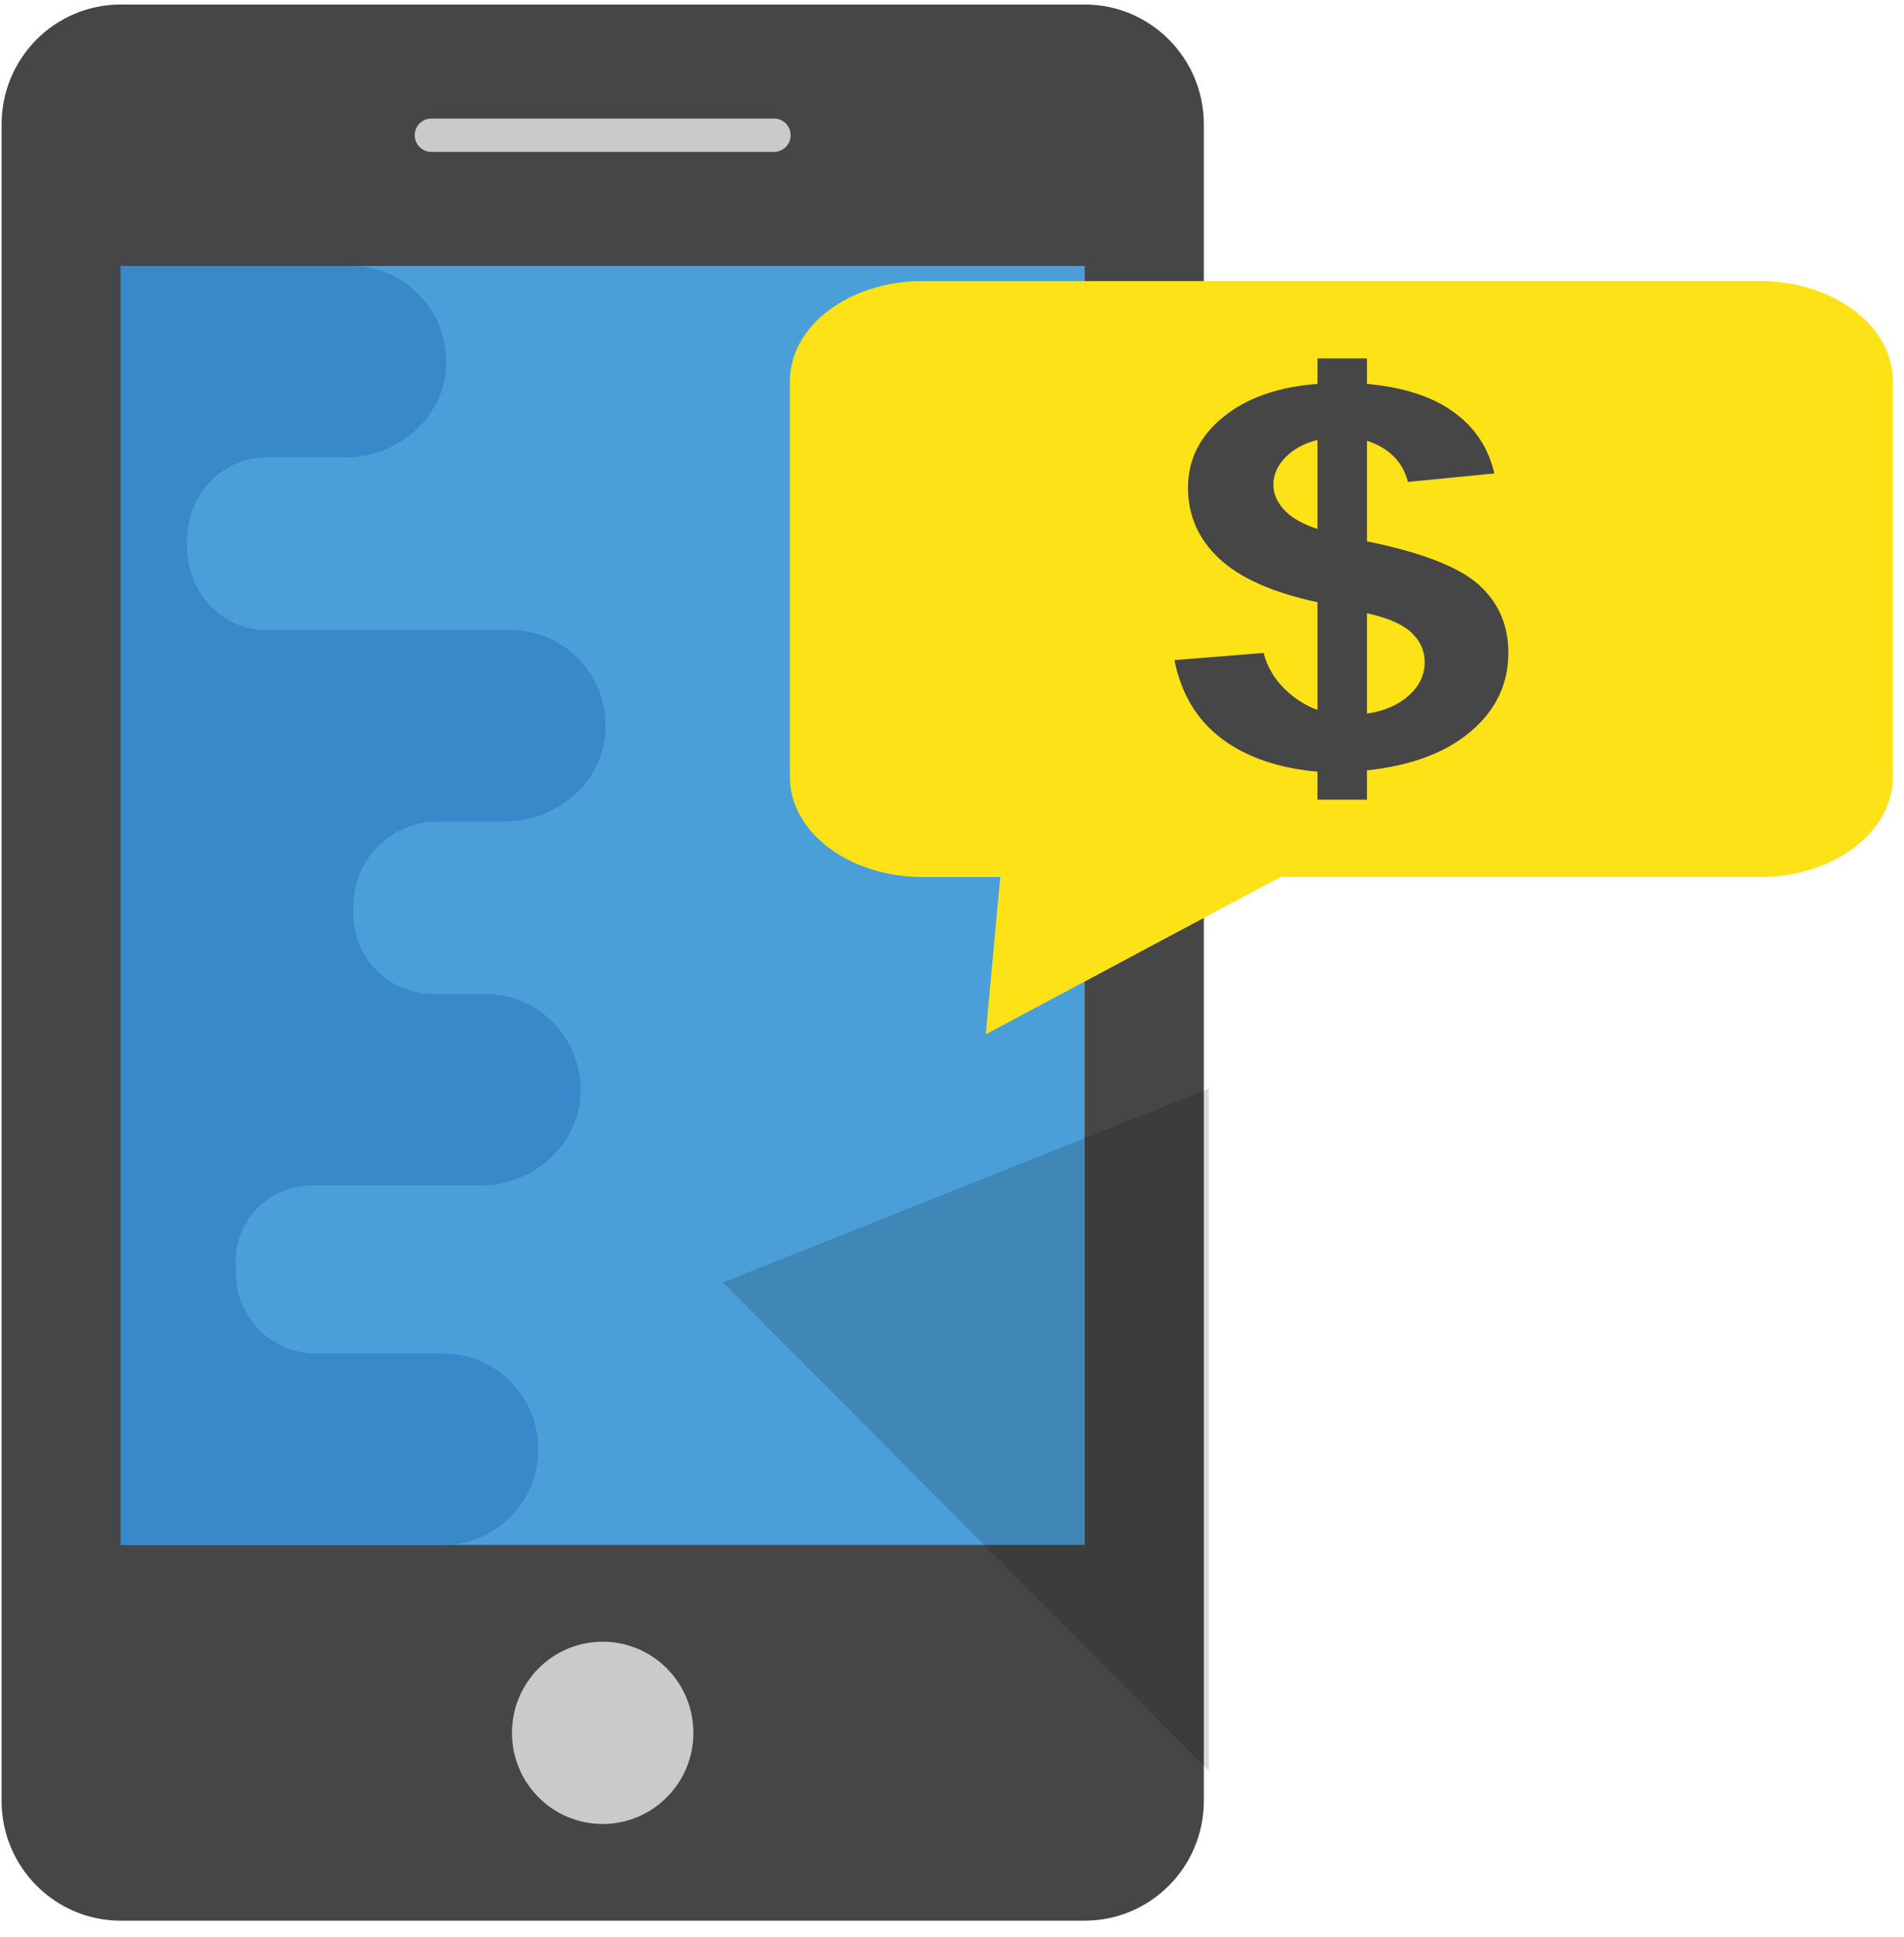 <?xml version="1.0" encoding="utf-8"?>
<svg xmlns="http://www.w3.org/2000/svg" viewBox="0 0 60 61" xmlns:bx="https://boxy-svg.com" width="60px" height="61px"><defs><bx:export><bx:file format="svg"/></bx:export></defs><g id="Layer_1" transform="matrix(1.878, 0, 0, 1.886, -60.962, -20.072)" style=""><g transform="matrix(1, 0, 0, 1, 32.302, 10.718)"><g><g><g><path d="m18.359 32h-16.173c-1.105 0-2-.895-2-2v-28c0-1.105.895-2 2-2h16.173c1.105 0 2 .895 2 2v28c0 1.105-.895 2-2 2z" fill="#464646"/></g></g><g><path d="m2.186 4.366h16.174v21.359h-16.174z" fill="#4b9fd8"/></g><g><circle cx="10.272" cy="28.863" fill="#cacaca" r="1.522"/></g><g><path d="m13.148 1.905h-5.752c-.153 0-.278.124-.278.278 0 .153.124.278.278.278h5.752c.153 0 .278-.124.278-.278 0-.153-.124-.278-.278-.278z" fill="#cacaca"/></g><g><path d="m7.593 25.725c.883 0 1.599-.716 1.599-1.599s-.716-1.599-1.599-1.599h-2.138c-.739 0-1.341-.605-1.337-1.345v-.017c0-.033-.001-.065-.003-.098-.044-.729.534-1.343 1.265-1.343h2.833c.866 0 1.642-.648 1.687-1.513.048-.922-.685-1.685-1.597-1.685h-.876c-.743 0-1.345-.605-1.34-1.348l.001-.093v-.019c-.005-.782.631-1.422 1.413-1.422h1.132c.866 0 1.642-.648 1.687-1.513.048-.922-.685-1.685-1.597-1.685h-4.087c-.773 0-1.349-.649-1.34-1.422 0-.006 0-.013 0-.019s0-.013 0-.019c-.009-.773.567-1.422 1.34-1.422h1.322c.866 0 1.642-.648 1.687-1.513.048-.922-.685-1.685-1.597-1.685h-3.862v21.359z" fill="#3789c9"/></g><g opacity=".15"><path d="m12.288 21.34 8.154 8.155v-11.387z" fill="#010101"/></g><g/><g/><g/><g/><g/><g><g/></g></g><g><g/><g><g id="svg-1" transform="matrix(1, 0, 0, 1, 5.877, -1.697)"><g transform="matrix(0.533, 0, 0, 0.53, 17.371, 5.606)"><g transform="matrix(1, 0, 0, 1, -3.899, 1.262)"><g transform="matrix(2.089, 0, 0, 1.574, -42.824, -8.568)" style=""><path d="m16.485 20.572.447-6.419 7.933.476z" fill="#fee218"/></g><g transform="matrix(2.089, 0, 0, 1.574, -42.824, -8.568)" style=""><path d="m28.155 17.422h-12.621c-1.105 0-2-.895-2-2v-7.93c0-1.105.895-2 2-2h12.621c1.105 0 2 .895 2 2v7.93c0 1.105-.896 2-2 2z" fill="#fee218"/></g><g transform="matrix(2.089, 0, 0, 1.574, -42.824, -8.568)" style=""><g><path d="m21.484 14.078v-2.157c-.673-.192-1.166-.483-1.48-.873s-.471-.862-.471-1.418c0-.563.178-1.036.533-1.418.355-.383.828-.603 1.418-.661v-.51h.746v.51c.546.065.98.251 1.302.559.323.307.528.718.618 1.233l-1.302.17c-.079-.405-.285-.679-.618-.824v2.013c.824.223 1.385.512 1.683.867.299.355.448.811.448 1.367 0 .621-.188 1.144-.564 1.57s-.898.686-1.567.782v.586h-.746v-.56c-.594-.072-1.076-.293-1.446-.664s-.607-.894-.71-1.57l1.344-.144c.055.275.158.511.309.71.15.198.318.342.503.432zm0-5.405c-.202.068-.364.185-.484.35s-.18.347-.18.546c0 .182.055.351.165.507s.276.282.499.378zm.746 5.477c.257-.048.467-.167.628-.358.161-.19.242-.414.242-.672 0-.23-.068-.428-.203-.595-.136-.166-.358-.294-.667-.383z" fill="#464646"/></g></g></g></g></g></g></g></g></g></svg>